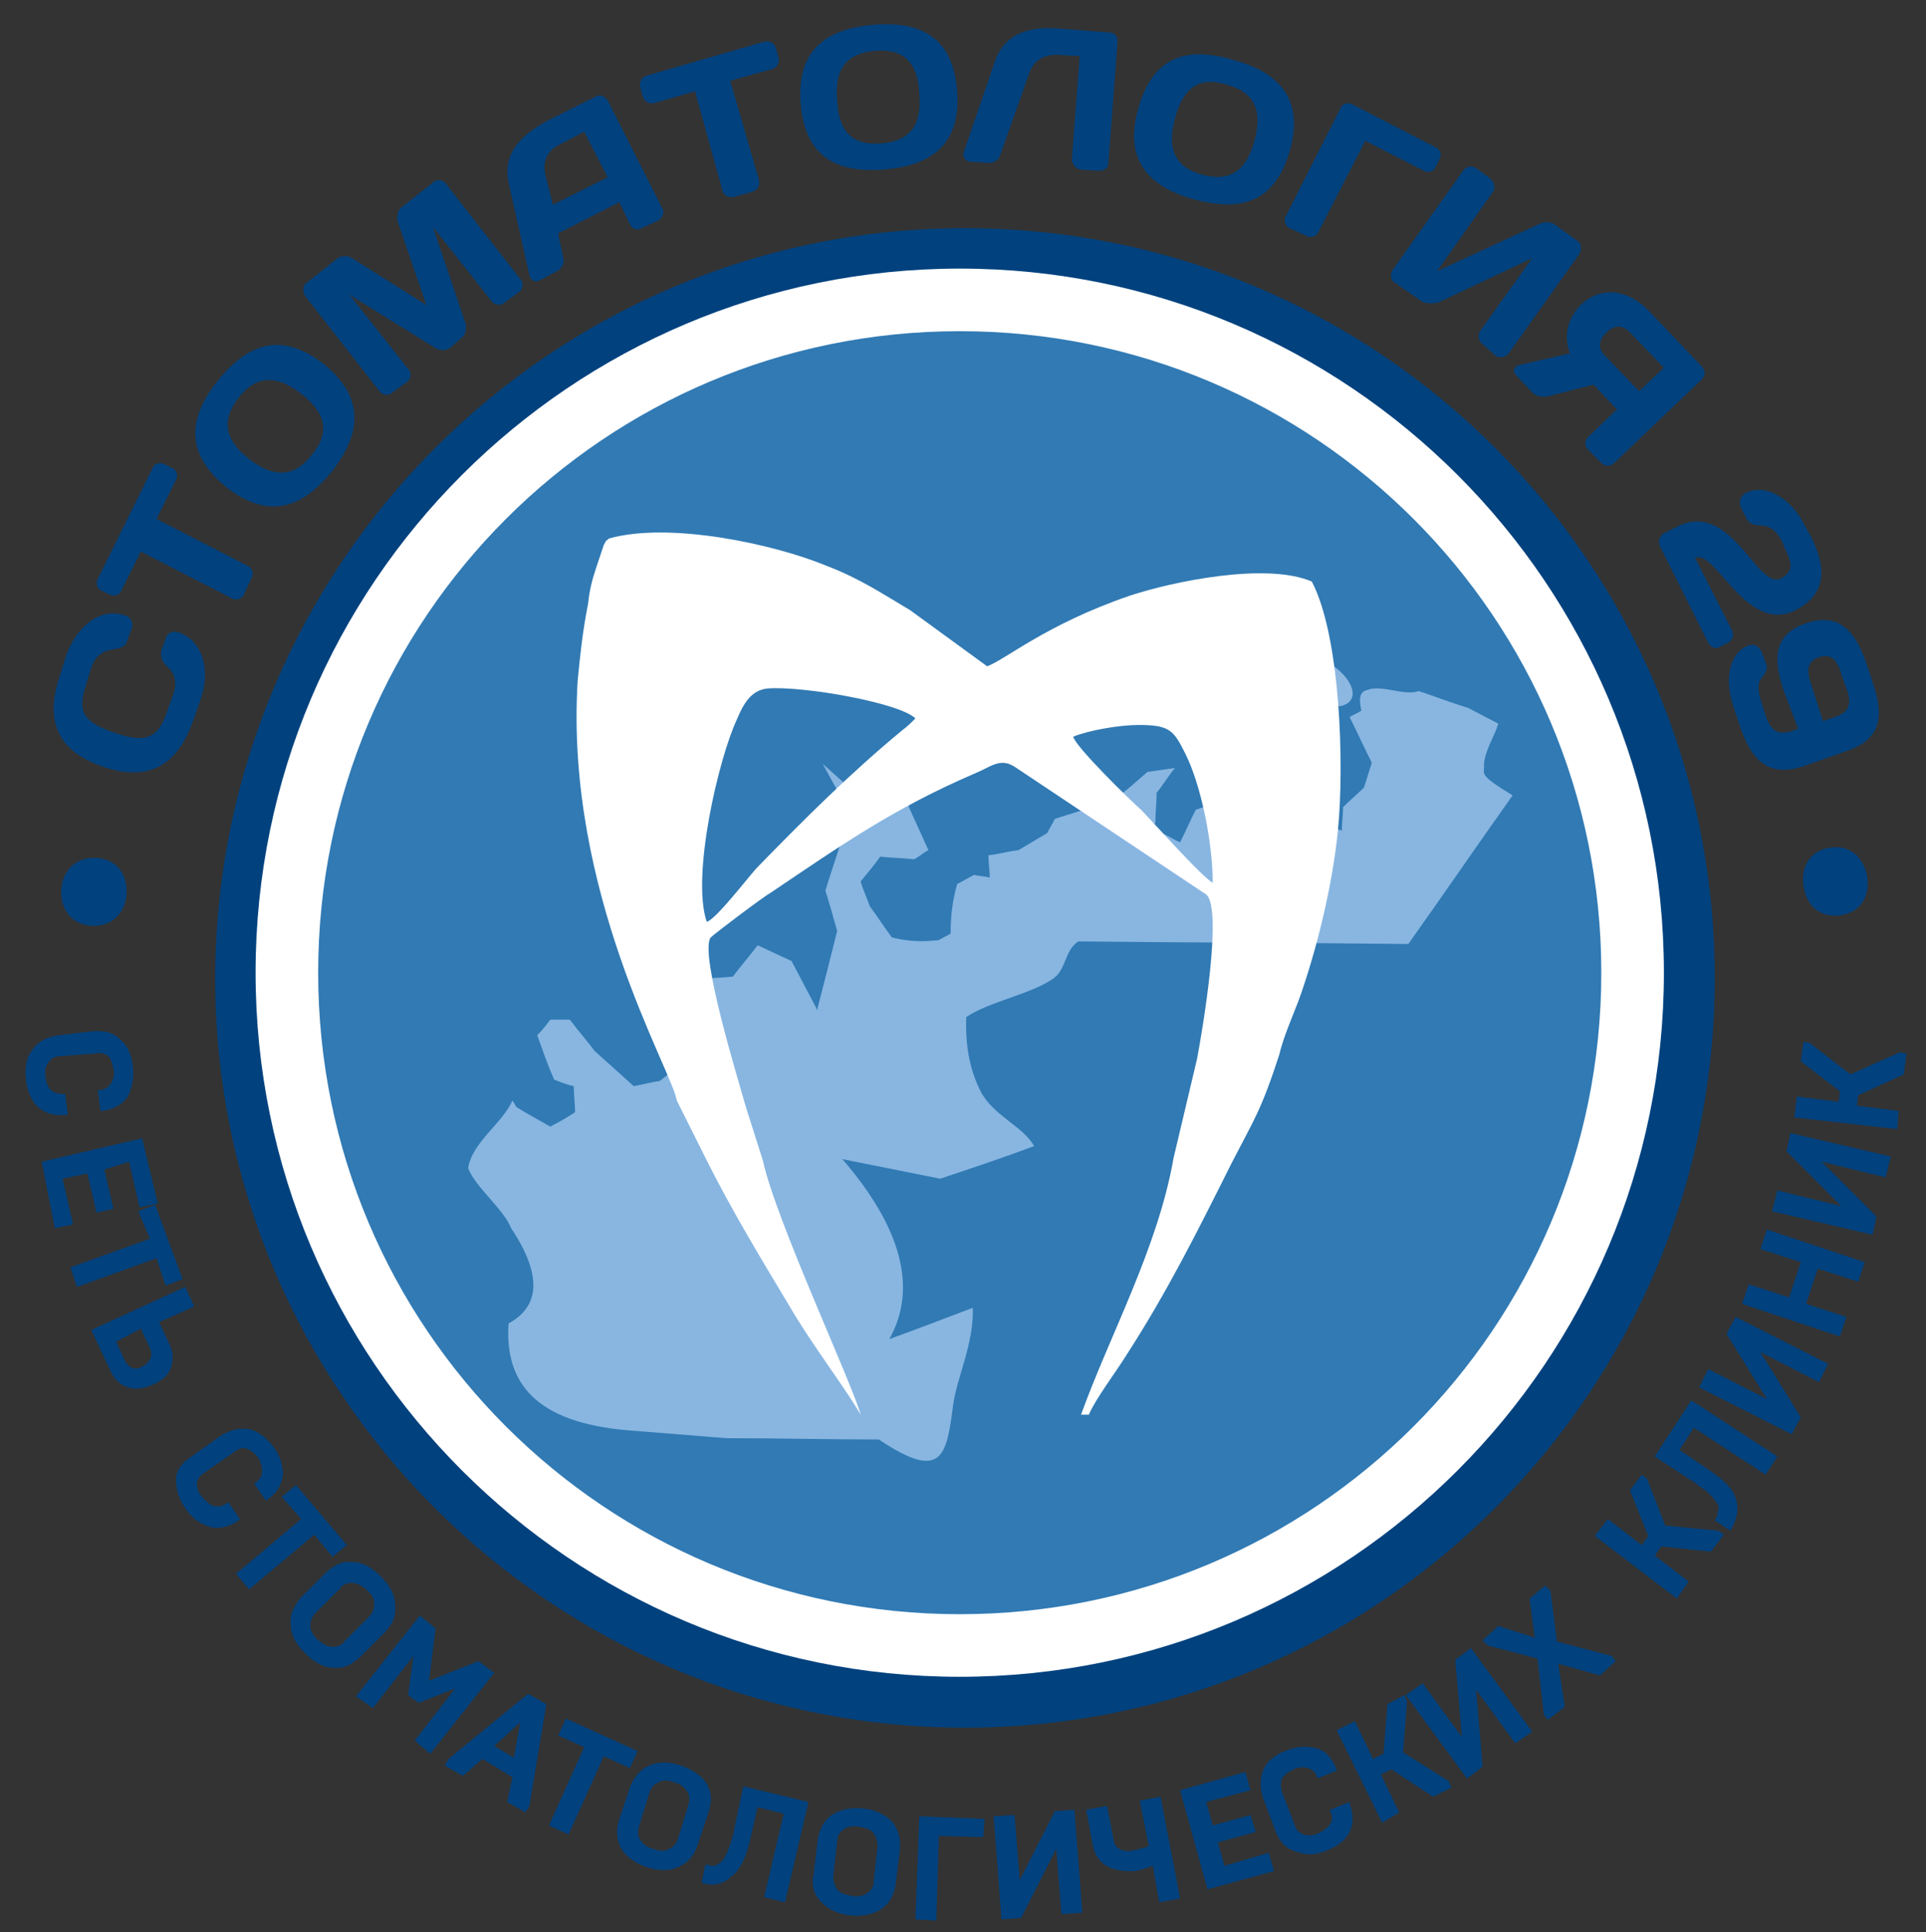 <?xml version="1.0" encoding="UTF-8"?> <svg xmlns="http://www.w3.org/2000/svg" xmlns:xlink="http://www.w3.org/1999/xlink" version="1.1" id="Слой_1" x="0px" y="0px" viewBox="0 0 147.7 148.2" style="enable-background:new 0 0 147.7 148.2;" xml:space="preserve"><rect x="0" y="0" width="147.7" height="148.2" fill="#333333" stroke="none"/> <style type="text/css"> .st0{fill-rule:evenodd;clip-rule:evenodd;fill:#00417E;} .st1{fill-rule:evenodd;clip-rule:evenodd;fill:#FFFFFF;} .st2{fill-rule:evenodd;clip-rule:evenodd;fill:#317AB4;} .st3{fill-rule:evenodd;clip-rule:evenodd;fill:#8CB7E0;} .st4{fill-rule:evenodd;clip-rule:evenodd;fill:#88B6E1;} .st5{fill:#00417E;} </style> <path class="st0" d="M74,17.5c31.7,0,57.5,25.7,57.5,57.5c0,31.7-25.7,57.5-57.5,57.5c-31.7,0-57.5-25.7-57.5-57.5 C16.6,43.2,42.3,17.5,74,17.5"></path> <path class="st1" d="M73.6,20.6c29.8,0,54,24.2,54,54c0,29.8-24.2,54-54,54c-29.8,0-54-24.2-54-54C19.6,44.8,43.8,20.6,73.6,20.6"></path> <path class="st2" d="M73.6,25.4c27.2,0,49.2,22,49.2,49.2c0,27.2-22,49.2-49.2,49.2c-27.2,0-49.2-22-49.2-49.2 C24.4,47.4,46.4,25.4,73.6,25.4"></path> <path class="st3" d="M81.4,50.9c-3.2,2.5-4.2,4.5-0.6,5.3c1.4,0,2.7-0.4,3.9-1C84.6,53.5,83.3,52.1,81.4,50.9"></path> <path class="st3" d="M100.1,52.6c1.4,0.1,2,1.9,2.9,1.5c1.2-0.4,0.9-1.8-0.7-3c-1.1-1.7-2.2-2.8-3-1.9 C98.9,50.5,98.9,51.6,100.1,52.6"></path> <path class="st4" d="M114.9,55.5l-2.3-1.2c-1.3-0.4-2.6-0.9-3.8-1.3c-1.1,0.4-2.8-0.5-3.9-0.1c-0.4,0.1-0.8,0.3-0.5,1.6 c-0.3,0.2-0.6,0.3-0.9,0.5c0.6,1.2,1.1,2.3,1.7,3.5c-0.2,0.6-0.4,1.3-0.6,1.9c-0.5,0.5-1.1,1-1.6,1.5c0,0.6-0.1,1.2-0.1,1.8 c-0.4-0.1-0.8-0.3-1.3-0.4c0.1-0.4,0.2-0.9,0.2-1.3c-0.1-0.7-0.2-1.3-0.2-2c-0.5-0.3-1-0.5-1.5-0.8c-0.5,0.2-0.9,0.4-1.4,0.6 c-0.4,0.6-0.9,1.2-1.3,1.8c-0.5,0.1-1.1,0.3-1.6,0.4c-0.8-0.2-1.5-0.4-2.3-0.5c-0.6,0.2-1.2,0.4-1.8,0.6c-0.4,0.8-0.8,1.7-1.2,2.5 c-0.5-0.2-0.9-0.5-1.4-0.7l-1-0.1l0.5-0.7c0-0.8,0.1-1.5,0.1-2.3c0.5-0.6,0.9-1.3,1.4-1.9c-0.7,0.1-1.4,0.2-2.1,0.3 c-0.8,0.7-1.6,1.4-2.5,2.1c0.3,0.9,0.3,1.5,0,2c-0.5,0.1-1-0.2-1.4-1.2c-0.4,0-0.8,0.1-1.3,0.1c-0.6,0.2-1.3,0.4-1.9,0.6 c-0.2,0.4-0.4,0.7-0.6,1.1c-0.7,0.4-1.5,0.9-2.2,1.3c-0.8,0.1-1.5,0.3-2.3,0.4c0,0.6,0.1,1.1,0.1,1.7c-0.4-0.1-0.8-0.1-1.2-0.2 c-0.4,0.2-0.9,0.5-1.3,0.7c-0.3,1.1-0.5,2.2-0.5,3.8c-0.3,0.2-0.6,0.3-0.9,0.5c-1.7,0.2-2.7,0-3.6-0.2c-0.6-0.8-1.1-1.6-1.7-2.4 c-0.2-0.6-0.5-1.2-0.7-1.9c0.5-0.6,1-1.2,1.5-1.9c0.9,0.1,1.7,0.1,2.6,0.2c0.4-0.2,0.7-0.5,1.1-0.7c-0.5-1.1-1-2.2-1.5-3.3 c0-0.3,0-0.7,0-1c-1.6-0.3-3.3-0.6-4.9-0.8c-0.6-0.5-1.1-1-1.7-1.5c0.7,1.3,1.4,2.5,2.1,3.8c-0.6,2-1.3,3.9-1.9,5.9 c0.3,1,0.6,2,0.9,3.1c-0.5,2-1,4-1.5,5.9l0,0.2l-2-3.8c-0.9-0.4-1.7-0.8-2.6-1.2c-0.6,0.8-1.3,1.6-1.9,2.4c-0.9,0.1-1.8,0.1-2.7,0.2 c-0.9,0.7-1.9,1.3-2.8,2c-1,1.9,0.1,3.3,1.3,4.7c-0.5,0.4-0.9,0.7-1.4,1.1c-0.7,0.1-1.4,0.3-2,0.4c-1-0.9-2-1.8-3-2.7 c-0.6-0.8-1.3-1.6-1.9-2.4c-0.5,0-1,0-1.5,0c-0.3,0.4-0.6,0.8-1,1.2c0.4,1.1,0.8,2.3,1.3,3.4c0.5,0.2,1,0.4,1.5,0.5 c0,0.7,0.1,1.4,0.1,2c-0.6,0.4-1.3,0.8-1.9,1.1c-0.9-0.5-1.8-1-2.6-1.5l-0.3-0.5c-0.8,1.8-3.1,3.2-3.4,5.2c0.6,1.5,2.7,3.1,3.3,4.6 c2.4,3.6,2.2,6-0.2,7.3c-0.3,4.5,2,7.6,9.2,8.2c2.5,0.2,5,0.4,7.5,0.6c3.9,0,7.8,0.1,11.7,0.1c4.9,3.3,5.2,1.2,5.7-2.7 c0.3-2.1,1.6-4.7,1.5-7.4c-2.1,0.8-4.2,1.6-6.4,2.4c2.2-3.9,0.9-8.6-3.6-13.8c2.5,0.5,5,1,7.5,1.5c2.4-0.8,4.8-1.6,7.2-2.5 c-0.8-1.5-3.1-2.3-4.1-4.2c-0.7-1.4-1.2-3.2-1.1-5.7c1.8-1.2,4.8-1.7,6.6-2.9c1.1-0.7,0.9-2.2,2-2.9c8.4,0.1,16.8,0.1,25.3,0.2 c2.7-3.8,5.3-7.6,8-11.4c-2.8-1.7-2.1-1.6-2.2-2.4C113.9,57.5,114.6,56.5,114.9,55.5"></path> <path class="st1" d="M54.2,70.7c-1.2-3.5,0.9-12.5,2.3-15.5c0.5-1.2,1.1-2.3,2.4-2.4c2.7-0.2,10.1,1.1,11.3,2.3 c-0.4,0.4-0.6,0.6-1,0.9c-4,3.3-7.6,6.9-11.2,10.6C57.2,67.5,54.9,70.5,54.2,70.7 M82.3,56.5c1.2-0.5,3.6-0.9,5-0.9 c2.4,0,2.7,0.4,3.6,2.2c1.2,2.4,2.1,6.8,2.1,9.9c-0.8-0.4-4.7-4.8-5.5-5.6C86.7,61.4,82.5,57.3,82.3,56.5z M57.2,84.9 c-0.5-1.8-3.6-11.8-2.7-13c0.3-0.3,4-3.1,4.7-3.5c5.2-3.5,9.3-6.4,15.6-9.1c1.2-0.5,1.9-1.2,3-0.5l14.7,9.8 c1.3,1.1-0.3,10.5-0.7,12.6L90,88.8c-1.2,6.9-4.9,13.6-7.1,19.7h0.6c0.5-1.2,2.1-3.3,2.9-4.6c3.1-4.8,5.4-9.4,8-14.6 c1.8-3.5,2.3-4.1,3.7-8.4c0.3-1.3,1-2.9,1.5-4.2c1.4-3.9,2.6-8.9,3-13c0.5-5,0.2-14.9-2-19.1c-3.5-1.5-10.7,0-14,1.1 c-6.4,2.2-9.5,4.9-10.9,5.4l-5.9-4.3c-2.2-1.3-3.8-2.4-6.4-3.4c-4.1-1.7-12.1-3.4-16.7-2.1c-0.4,0.4,0-0.2-0.4,0.5l-0.6,1.8 c-0.3,0.9-0.5,1.7-0.6,2.7c-0.4,2-0.6,3.8-0.8,5.9c-1,16.2,7.2,29.8,7.6,32.2l2.3,4.6c1.9,3.8,4.2,7.6,6.3,11.1 c1.8,3.1,4.3,6.3,5.5,8.4h0c-0.6-2.3-6.5-14.9-7.5-19.5L57.2,84.9z"></path> <path class="st5" d="M141.1,70.2c1.6-0.2,2.3-1.5,2.1-2.9c-0.2-1.4-1.2-2.5-2.8-2.3c-1.6,0.2-2.3,1.5-2.1,2.9 C138.5,69.4,139.5,70.4,141.1,70.2 M138.9,52.5c-0.4-1.1-0.3-1.8,0.6-2.1c0.9-0.3,1.4,0.2,1.7,1.3l0.4,1.1c0.4,1.1,0.3,1.8-0.9,2.2 l-0.9,0.3L138.9,52.5z M137.9,55.9l-0.3,0.1c-1.3,0.5-1.8,0-2.2-1.1l-0.4-1.3c-0.2-0.7-0.2-1.3,0.1-1.6c0.4-0.5,0.5-0.8,0.3-1.2 l-0.3-0.8c-0.1-0.2-0.4-0.7-1-0.5c-1.4,0.5-1.9,2.4-1.2,4.6l0.6,1.8c0.9,2.5,2.2,3.8,5,2.8l3.1-1.1c2.7-0.9,2.9-2.7,2-5.3l-0.5-1.5 c-0.9-2.6-2.2-3.8-4.6-3c-2.4,0.8-2.6,2.6-1.7,5.2L137.9,55.9z M128.6,40.4l-1,0.5c-0.3,0.2-0.5,0.6-0.3,1l3.7,7.4 c0.2,0.4,0.6,0.5,0.9,0.3l0.6-0.3c0.4-0.2,0.5-0.6,0.3-1l-2.8-5.5c1.5-0.8,3.9,5.9,7.7,4c2.5-1.3,2.3-3.4,1.2-5.6l-0.5-0.9 c-0.9-1.9-2.9-3.3-4.5-2.5c-0.6,0.3-0.5,0.9-0.4,1.1l0.4,0.8c0.2,0.4,0.5,0.6,1.1,0.6c0.8,0,1.3,0.5,1.7,1.3l0.2,0.5 c0.6,1.2,0.6,1.8-0.4,2.3C134.7,45.1,132.7,38.3,128.6,40.4z M123.1,27.3c-0.6-0.6-0.5-1.2,0.1-1.8c0.6-0.6,1.2-0.6,1.8,0l2.6,2.7 l-1.9,1.8L123.1,27.3z M120.4,27.1l-3.9,0.9c-0.4,0.1-0.5,0.5-0.3,0.7l1.3,1.4c0.3,0.3,0.8,0.4,1.2,0.3l3.5-0.9l1.8,1.9l-2.2,2.1 c-0.3,0.3-0.3,0.7,0,1l1,1c0.3,0.3,0.7,0.3,1,0l6.7-6.4c0.3-0.3,0.3-0.7,0-1l-4-4.2c-1.5-1.6-3.6-2.1-5.3-0.5 C120,24.7,120,26,120.4,27.1z M114.7,27.3c0.3,0.2,0.8,0.1,1-0.2l5.4-7.6c0.2-0.3,0.2-0.8-0.1-1l-1.8-1.3c-0.3-0.2-0.9-0.2-1.2,0 l-7.8,3.6l4.3-6.1c0.2-0.3,0.1-0.7-0.2-1l-1.1-0.8c-0.3-0.2-0.7-0.2-1,0.2l-5.4,7.6c-0.2,0.3-0.2,0.8,0.2,1l2,1.4 c0.3,0.2,0.9,0.2,1.3,0.1l7.2-3.4l-4,5.6c-0.2,0.3-0.1,0.8,0.2,1L114.7,27.3z M98.6,16.6c-0.2,0.3,0,0.8,0.3,0.9l1.3,0.6 c0.3,0.2,0.8,0,0.9-0.3l3.6-7l4.5,2.3c0.4,0.2,0.8,0,0.9-0.3l0.3-0.6c0.2-0.4,0-0.8-0.3-0.9L103.7,8c-0.4-0.2-0.8,0-0.9,0.3 L98.6,16.6z M87.3,8.3c-1.1,3.8,0.6,6,4.3,7c3.7,1,6.2,0.1,7.3-3.7c1.1-3.8-0.6-6-4.3-7C90.9,3.5,88.4,4.4,87.3,8.3z M94.1,6.5 c2.2,0.6,2.7,2.1,2.1,4.3c-0.6,2.2-1.8,3.2-4,2.6c-2.2-0.6-2.7-2.1-2.1-4.3C90.7,6.8,91.9,5.8,94.1,6.5z M85,12.5l0.7-9.3 c0-0.4-0.2-0.7-0.6-0.7l-3.7-0.3c-2.2-0.2-4.3,0.2-5.1,2.5l-2.4,7c-0.1,0.3,0.1,0.6,0.4,0.7l1.5,0.1c0.4,0,0.8-0.2,0.9-0.6l2.2-6.2 C79.2,4.7,80,4.2,81,4.2l1.8,0.1l-0.6,7.9c0,0.4,0.3,0.7,0.6,0.8l1.4,0.1C84.7,13.1,85,12.9,85,12.5z M61.4,7.9 c0.3,4,2.6,5.4,6.4,5.1c3.8-0.3,5.9-2.1,5.6-6c-0.3-4-2.6-5.4-6.4-5.1C63.2,2.2,61.1,4,61.4,7.9z M67.1,3.9c2.3-0.2,3.3,1,3.4,3.3 c0.2,2.3-0.6,3.6-2.9,3.8c-2.3,0.2-3.3-1-3.4-3.3C64,5.4,64.8,4.1,67.1,3.9z M49.6,5.8c-0.4,0.1-0.6,0.5-0.5,0.9l0.2,0.7 c0.1,0.4,0.5,0.6,0.9,0.5L53.3,7l2.1,7.6c0.1,0.4,0.5,0.6,0.9,0.5l1.4-0.4c0.4-0.1,0.6-0.5,0.5-0.9L56,6.2l3.2-0.9 c0.4-0.1,0.6-0.5,0.5-0.9l-0.2-0.7c-0.1-0.4-0.5-0.6-0.9-0.5L49.6,5.8z M41.8,13.3c-0.2-0.9,0.2-1.8,1.1-2.2l1.9-1l1.8,3.5l-4.2,2.1 L41.8,13.3z M40.6,21.1c0.1,0.4,0.4,0.6,0.8,0.4l1.3-0.7c0.4-0.2,0.6-0.6,0.5-1l-0.4-1.9l4.7-2.4l0.8,1.7c0.2,0.4,0.6,0.5,0.9,0.3 l1.3-0.6c0.3-0.2,0.5-0.6,0.3-0.9l-4.2-8.3c-0.2-0.3-0.6-0.5-0.9-0.3l-3.6,1.8c-1.9,1-3.6,2.4-3.1,4.8L40.6,21.1z M35.4,25.9 c0.3-0.2,0.4-0.7,0.3-1.1l-2.5-7.4l4.5,5.7c0.2,0.3,0.7,0.4,1,0.1l1.1-0.8c0.3-0.2,0.4-0.7,0.1-1l-5.7-7.3c-0.2-0.3-0.7-0.4-1-0.1 l-2.4,1.9c-0.3,0.2-0.4,0.7-0.3,1.1l2.2,6.4l-5.7-3.6c-0.3-0.2-0.8-0.2-1.1,0l-2.4,1.9c-0.3,0.2-0.3,0.7-0.1,1l5.7,7.3 c0.2,0.3,0.7,0.4,1,0.1l1.1-0.8c0.3-0.2,0.4-0.7,0.1-1l-4.5-5.7l6.6,4.1c0.3,0.2,0.8,0.2,1.1,0L35.4,25.9z M17.4,37.4 c3.1,2.4,5.7,1.7,8.1-1.3c2.3-3,2.4-5.7-0.7-8.2c-3.1-2.4-5.7-1.7-8.1,1.3C14.3,32.2,14.3,34.9,17.4,37.4z M18.3,30.5 c1.4-1.8,3-1.7,4.8-0.3c1.8,1.4,2.3,2.9,0.8,4.7c-1.4,1.8-3,1.7-4.8,0.3C17.3,33.8,16.9,32.3,18.3,30.5z M7.5,44.4 c-0.2,0.4,0,0.8,0.3,0.9l0.6,0.3c0.4,0.2,0.8,0,0.9-0.3l1.5-3l7,3.6c0.3,0.2,0.8,0,0.9-0.3l0.6-1.3c0.2-0.3,0-0.8-0.3-0.9l-7-3.6 l1.5-3c0.2-0.4,0-0.8-0.3-0.9l-0.6-0.3c-0.4-0.2-0.8,0-0.9,0.3L7.5,44.4z M7.9,58.8c3.5,1.2,5.7-0.1,6.9-3.5l0.6-1.7 c0.7-2,0.3-4.4-1.7-5.1c-0.7-0.2-1,0.3-1,0.5l-0.3,0.8c-0.1,0.4-0.1,0.8,0.4,1.3c0.6,0.5,0.8,1.2,0.5,2.1l-0.5,1.4 c-0.7,2.1-1.7,2.4-4,1.6c-2.4-0.8-2.9-1.6-2.2-3.7L7,51.2c0.3-0.9,0.9-1.3,1.7-1.4c0.7-0.1,1-0.3,1.1-0.8l0.3-0.8 c0.1-0.2,0.1-0.8-0.5-1c-2.1-0.7-3.8,1.1-4.5,3l-0.5,1.6C3.4,55.3,4.4,57.6,7.9,58.8z M7.4,65.8c-1.6-0.1-2.6,1-2.7,2.4 c-0.1,1.4,0.7,2.7,2.3,2.8c1.6,0.1,2.6-1,2.7-2.4C9.8,67.1,9,65.9,7.4,65.8z"></path> <path class="st5" d="M145.5,86.6l-7.9-0.9l0.2-1.6l3.2,0.4l0.1-0.8l-3-2.3l0.2-1.5l0.5,0.1l3.1,2.4l3.8-1.7l0.5,0.1l-0.2,1.6 l-3.5,1.6l-0.1,0.8l3.2,0.4L145.5,86.6z M143.6,94.7l-7.7-1.8l0.4-1.6l4.9,1.2l-4.2-4.2l0.3-1.4l7.7,1.8l-0.4,1.6l-4.9-1.2l4.2,4.2 L143.6,94.7z M141.1,102.5l-7.5-2.5l0.5-1.5l3.1,1l0.9-2.7l-3.1-1l0.5-1.5l7.5,2.5l-0.5,1.5l-3.1-1l-0.9,2.7l3.1,1L141.1,102.5z M137.4,110l-7.1-3.6l0.7-1.4l4.5,2.3l-3.1-5l0.7-1.3l7.1,3.6l-0.7,1.4l-4.5-2.3l3.1,5L137.4,110z M132.7,117.4l-1.2-0.8 c0.1-0.2,0.2-0.3,0.2-0.5c0-0.1,0.1-0.3,0.1-0.4c0-0.1,0-0.3-0.1-0.4c-0.1-0.1-0.2-0.2-0.3-0.4c-0.2-0.2-0.3-0.3-0.5-0.5 c-0.2-0.2-0.5-0.3-0.8-0.6l-3.2-2.1l2.8-4.3l6.6,4.3l-0.9,1.4l-5.5-3.6l-1.1,1.7l2.2,1.5c1.2,0.8,1.9,1.5,2.1,2.2 C133.4,115.8,133.2,116.5,132.7,117.4z M128.6,122.6l-6.3-4.8l1-1.3l2.6,2l0.5-0.7l-1.4-3.5l0.9-1.2l0.4,0.3l1.4,3.6l4.1,0.4 l0.4,0.3l-1,1.3l-3.8-0.4l-0.5,0.7l2.6,2L128.6,122.6z M118.7,131.9l-0.3-0.4l-0.5-4.3l-3.8-1l-0.4-0.4l1.2-1.1l2.8,0.9l-0.4-3 l1.2-1l0.4,0.4l0.5,3.9l4.2,1.1l0.3,0.4l-1.2,1.1l-3.2-0.9l0.5,3.3L118.7,131.9z M112.5,136.4l-4.7-6.4l1.3-0.9l3,4.1l-0.5-5.9 l1.2-0.9l4.7,6.4l-1.3,0.9l-3-4.1l0.5,5.9L112.5,136.4z M106,139.8l-3.5-7.1l1.4-0.7l1.4,2.9l0.8-0.4l0.3-3.8l1.3-0.7l0.2,0.5 l-0.3,3.9l3.5,2.2l0.2,0.5l-1.4,0.7l-3.2-2.1l-0.8,0.4l1.4,2.9L106,139.8z M97.8,140.4l-0.9-2.4c-0.3-0.8-0.3-1.6,0-2.3 c0.3-0.7,1-1.2,1.9-1.5c0.8-0.3,1.5-0.3,2.2-0.1c0.7,0.2,1.2,0.8,1.5,1.6l0,0.1l-1.5,0.6l0-0.1c-0.1-0.4-0.4-0.6-0.7-0.7 c-0.3-0.1-0.7-0.1-1.1,0.1c-0.4,0.2-0.7,0.4-0.9,0.7c-0.1,0.3-0.1,0.6,0,1l1,2.6c0.1,0.4,0.4,0.6,0.7,0.7c0.3,0.1,0.7,0.1,1.1-0.1 c0.4-0.2,0.7-0.4,0.9-0.7c0.2-0.3,0.2-0.6,0-1l0-0.1l1.5-0.6l0,0.1c0.3,0.9,0.3,1.6,0,2.2c-0.3,0.6-0.9,1.1-1.7,1.4 c-0.9,0.4-1.7,0.4-2.4,0.1C98.6,141.8,98.1,141.2,97.8,140.4z M92.6,144.9l-2.1-7.6l5-1.4l0.4,1.4l-3.4,0.9l0.5,1.8l2.9-0.8l0.4,1.3 l-2.9,0.8l0.5,1.8l3.4-1l0.4,1.4L92.6,144.9z M83.8,141.5l-0.5-2.7l1.6-0.3l0.5,2.6c0.1,0.7,0.7,1,1.6,0.8c0.4-0.1,0.8-0.2,1.1-0.3 l-0.7-3.5l1.6-0.3l1.5,7.8l-1.6,0.3l-0.5-2.8c-0.5,0.2-0.9,0.3-1.3,0.4C85.2,143.6,84.1,143,83.8,141.5z M76.8,147.2l-0.6-7.9 l1.6-0.1l0.4,5l2.7-5.3l1.5-0.1l0.6,7.9l-1.6,0.1l-0.4-5l-2.7,5.3L76.8,147.2z M70.2,147.2l0.3-7.9l5,0.2l-0.1,1.4l-3.4-0.1 l-0.2,6.5L70.2,147.2z M63.9,143.9c0,0.4,0.1,0.7,0.3,1c0.2,0.3,0.6,0.4,1.1,0.5c0.5,0.1,0.9,0,1.2-0.2c0.3-0.2,0.5-0.5,0.5-0.9 l0.3-2.7c0-0.4-0.1-0.7-0.3-1c-0.2-0.3-0.6-0.4-1.1-0.5c-0.5-0.1-0.9,0-1.2,0.2c-0.3,0.2-0.5,0.5-0.5,0.9L63.9,143.9z M62.4,143.7 l0.3-2.5c0.1-0.9,0.5-1.6,1.1-2c0.6-0.4,1.4-0.6,2.4-0.5c1,0.1,1.7,0.5,2.2,1c0.5,0.6,0.7,1.3,0.6,2.2l-0.3,2.5 c-0.1,0.9-0.5,1.6-1.1,2c-0.6,0.4-1.4,0.6-2.4,0.5c-1-0.1-1.7-0.5-2.2-1C62.4,145.3,62.2,144.6,62.4,143.7z M53.8,144.4l0.3-1.4 c0.2,0,0.4,0.1,0.5,0.1c0.1,0,0.3,0,0.4-0.1c0.1-0.1,0.2-0.1,0.3-0.2c0.1-0.1,0.2-0.2,0.3-0.4c0.1-0.2,0.2-0.4,0.3-0.7 c0.1-0.2,0.2-0.6,0.3-0.9L57,137l5,1.2l-1.8,7.7l-1.6-0.4l1.5-6.4l-2-0.5l-0.6,2.6c-0.3,1.3-0.8,2.3-1.4,2.7 C55.5,144.5,54.7,144.7,53.8,144.4z M49,140.1c-0.1,0.4-0.1,0.7,0.1,1c0.2,0.3,0.5,0.6,1,0.7c0.5,0.2,0.9,0.2,1.2,0 c0.3-0.1,0.6-0.4,0.7-0.8l0.8-2.6c0.1-0.4,0.1-0.7-0.1-1c-0.2-0.3-0.5-0.6-1-0.7c-0.5-0.2-0.9-0.2-1.2,0c-0.3,0.1-0.6,0.4-0.7,0.8 L49,140.1z M47.5,139.5l0.8-2.4c0.3-0.8,0.8-1.4,1.5-1.7c0.7-0.3,1.5-0.3,2.4,0c0.9,0.3,1.6,0.8,2,1.4c0.4,0.7,0.4,1.4,0.1,2.3 l-0.8,2.4c-0.3,0.9-0.8,1.4-1.5,1.7c-0.7,0.3-1.5,0.3-2.4,0c-0.9-0.3-1.6-0.8-2-1.5C47.3,141.1,47.2,140.4,47.5,139.5z M42.8,133.1 l0.6-1.3l5.5,2.5l-0.6,1.3l-2-0.9l-2.7,6l-1.5-0.7l2.7-6L42.8,133.1z M37.9,133.9l1.5,0.9l0.5-2.7L37.9,133.9z M34.1,135.4l0.3-0.5 l6.1-5l1.4,0.8l-1.3,7.8l-0.3,0.5l-1.4-0.8l0.4-1.9l-2.3-1.4l-1.5,1.3L34.1,135.4z M27.3,130.1l4.9-6.2l1.2,1l-0.5,4l3.8-1.5 l1.2,0.9l-4.9,6.2l-1.2-1l3.1-4l-2.8,1.1l-0.8-0.6l0.4-3l-3.1,4L27.3,130.1z M24.2,123.7c-0.3,0.3-0.4,0.6-0.4,1 c0,0.4,0.2,0.7,0.6,1.1c0.4,0.3,0.7,0.5,1.1,0.5c0.4,0,0.7-0.1,0.9-0.4l1.9-1.9c0.3-0.3,0.4-0.6,0.4-1c0-0.4-0.2-0.7-0.6-1.1 c-0.4-0.3-0.7-0.5-1.1-0.5c-0.4,0-0.7,0.1-0.9,0.4L24.2,123.7z M23.1,122.5l1.8-1.8c0.6-0.6,1.3-1,2.1-0.9c0.8,0,1.5,0.4,2.2,1.1 c0.7,0.7,1.1,1.4,1.1,2.2c0.1,0.8-0.2,1.5-0.8,2.1l-1.8,1.8c-0.6,0.6-1.3,1-2.1,0.9c-0.8,0-1.5-0.4-2.2-1.1 c-0.7-0.7-1.1-1.4-1.1-2.2C22.2,123.9,22.5,123.2,23.1,122.5z M21.6,114.8l1.1-0.9l3.9,4.6l-1.1,0.9l-1.4-1.7l-5,4.2l-1-1.2l5-4.2 L21.6,114.8z M14.7,111.7l2.1-1.5c0.7-0.5,1.5-0.7,2.2-0.6c0.7,0.1,1.4,0.6,2,1.4c0.5,0.7,0.7,1.4,0.7,2.1c-0.1,0.7-0.4,1.4-1.2,1.9 l-0.1,0.1l-0.9-1.3l0.1-0.1c0.3-0.2,0.5-0.5,0.5-0.9c0-0.3-0.1-0.7-0.3-1c-0.3-0.4-0.6-0.6-0.9-0.7c-0.3-0.1-0.6,0-1,0.3l-2.3,1.6 c-0.3,0.2-0.5,0.5-0.5,0.8c0,0.3,0.1,0.7,0.4,1c0.3,0.3,0.5,0.6,0.9,0.7c0.3,0.1,0.7,0,1-0.2l0.1-0.1l0.9,1.3l-0.1,0.1 c-0.7,0.5-1.5,0.7-2.2,0.5c-0.7-0.2-1.3-0.6-1.8-1.3c-0.6-0.8-0.8-1.6-0.8-2.3C13.5,112.8,13.9,112.2,14.7,111.7z M8.9,102.9 l0.7,1.5c0.1,0.2,0.3,0.4,0.5,0.5c0.2,0.1,0.5,0.1,0.8-0.1c0.2-0.1,0.4-0.2,0.5-0.4c0.1-0.1,0.2-0.3,0.2-0.5c0-0.2,0-0.3-0.1-0.5 l-0.7-1.5L8.9,102.9z M7,102l7.2-3.3l0.7,1.5l-2.7,1.2l0.8,1.7c0.3,0.6,0.3,1.2,0.1,1.8c-0.2,0.6-0.7,1-1.4,1.3 c-0.7,0.3-1.3,0.4-1.9,0.2c-0.6-0.2-1-0.6-1.3-1.2L7,102z M10.6,92.9l1.3-0.5l2.1,5.7l-1.3,0.5l-0.7-2.1l-6.1,2.2l-0.5-1.5l6.1-2.2 L10.6,92.9z M3.2,89.1l7.7-1.8l1.2,5l-1.4,0.3l-0.8-3.5L8,89.7l0.7,3l-1.3,0.3l-0.7-3l-1.9,0.4l0.8,3.5l-1.4,0.3L3.2,89.1z M4.5,79.4l2.5-0.3C8,79,8.7,79.2,9.2,79.7c0.6,0.5,0.9,1.2,1,2.2c0.1,0.8-0.1,1.6-0.4,2.2c-0.4,0.6-1.1,1-2,1.1l-0.1,0l-0.2-1.6 l0.1,0c0.4,0,0.7-0.2,0.9-0.5c0.2-0.3,0.3-0.7,0.2-1.1c-0.1-0.5-0.2-0.8-0.4-1c-0.2-0.2-0.6-0.3-1-0.2L4.6,81 c-0.4,0-0.7,0.2-0.9,0.5c-0.2,0.3-0.3,0.6-0.2,1.1c0,0.4,0.2,0.8,0.4,1c0.2,0.2,0.6,0.3,1,0.3l0.1,0l0.2,1.6l-0.1,0 c-0.9,0.1-1.6-0.1-2.2-0.6c-0.5-0.5-0.8-1.2-0.9-2c-0.1-1,0-1.8,0.5-2.4C2.9,79.9,3.6,79.5,4.5,79.4z"></path> </svg> 